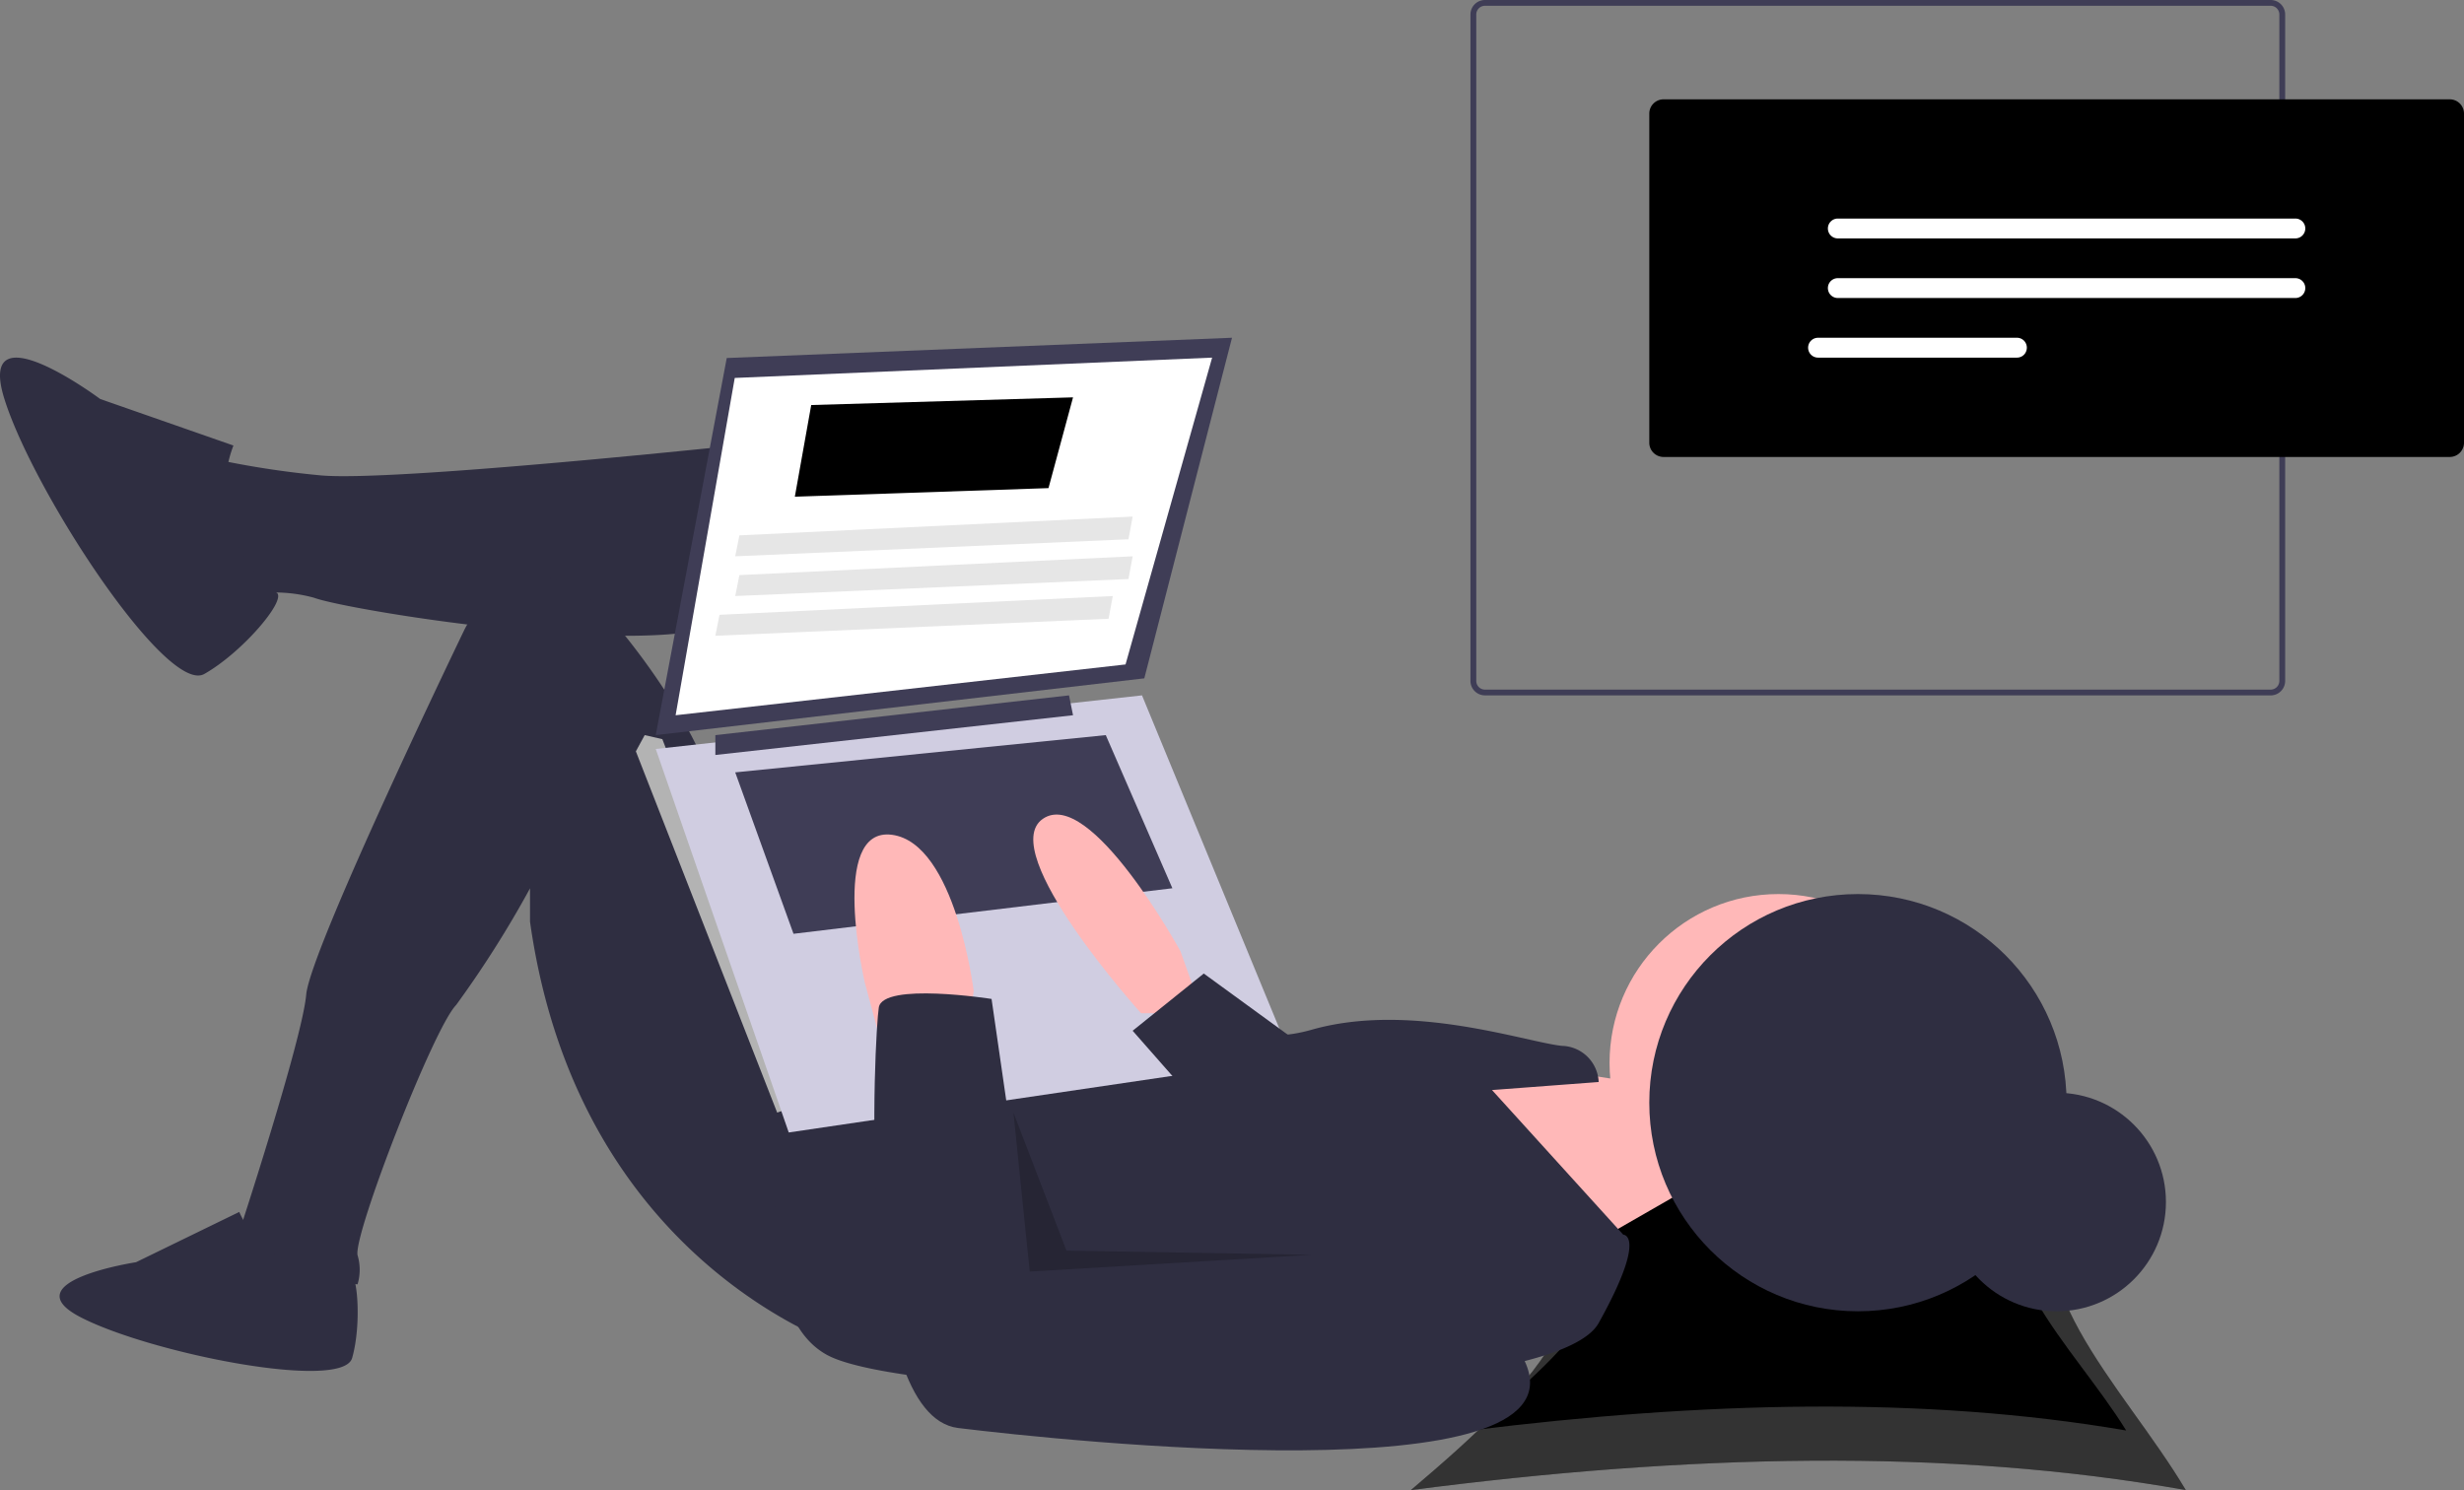 <svg xmlns="http://www.w3.org/2000/svg" id="e2264080-d713-4334-810e-b1d4e0c4b7af" data-name="Layer 1" width="124" height="75" viewBox="0 0 124 75"><rect x="0" y="0" width="124" height="75" fill="#808080" stroke="none"/><g id="afd994bc-cbdb-45f7-aab2-3503fcd9c15a" data-name="Page-1"><g id="adc110df-646a-43f0-b287-f450457ed950" data-name="LP"><g id="be978a4c-6159-4256-9fe1-3e6dca610c19" data-name="Group-32"><g id="a054c190-999d-401d-8781-ec78f95f3717" data-name="Group-12-Copy"><path id="a989c25e-fa2e-43a2-bcc3-927aea98ba48" data-name="Shape" d="M114.268,35H74.732A.73.73,0,0,1,74,34.273V.727A.73.73,0,0,1,74.732,0h39.536A.73.73,0,0,1,115,.727v33.547a.73.73,0,0,1-.732.727ZM74.732.291a.438.438,0,0,0-.439.436v33.547a.438.438,0,0,0,.439.436h39.536a.438.438,0,0,0,.439-.436V.727a.438.438,0,0,0-.439-.436Z" transform="translate(0)" style="fill:#3f3d56"></path><path d="M123.268,5H83.732A.718.718,0,0,0,83,5.7V22.3a.718.718,0,0,0,.732.7h39.536A.718.718,0,0,0,124,22.3V5.7A.718.718,0,0,0,123.268,5Z" transform="translate(0)"></path><path id="a45c894e-99aa-42b7-963b-12efc4dcc89b" data-name="Path" d="M92.488,11a.5.5,0,0,0,0,1h23.025a.5.5,0,0,0,0-1Z" transform="translate(0)" style="fill:#fff"></path><path id="fc3c5d0d-fd84-4173-9158-6db37a685899" data-name="Path" d="M92.488,14a.5.5,0,0,0,0,1h23.025a.5.5,0,0,0,0-1Z" transform="translate(0)" style="fill:#fff"></path><path id="b7ca2d2c-5c75-4da0-994e-28333222c0d8" data-name="Path" d="M91.493,17a.5.5,0,0,0,0,1h10.013a.493.493,0,0,0,.428-.25.506.506,0,0,0,0-.5.493.493,0,0,0-.428-.25Z" transform="translate(0)" style="fill:#fff"></path></g><path d="M104.076,59c-13.653,2.285-15.372,2.542-27.645,0,6.292,5.333.862,10.667-5.43,16,13.805-1.793,26.965-2.151,39,0C106.833,69.667,100.909,64.333,104.076,59Z" transform="translate(0)"></path><path id="a8befb7e-8dfd-493f-95ec-445639c9061f" data-name="Path" d="M110,75c-12.035-2.151-25.195-1.793-39,0,6.292-5.333,11.722-10.667,5.43-16,12.273,2.542,13.992,2.285,27.646,0C100.909,64.333,106.833,69.667,110,75Z" transform="translate(0)" style="fill:#fff;opacity:0.2;isolation:isolate"></path><path d="M101.987,59C90.435,60.856,88.98,61.066,78.595,59,83.919,63.333,79.324,67.667,74,72c11.681-1.457,22.817-1.747,33,0C104.32,67.667,99.308,63.333,101.987,59Z" transform="translate(0)"></path><circle id="bb81f404-2b04-40d3-8ca4-12b64289f6ce" data-name="Oval" cx="103.5" cy="60.5" r="5.5" style="fill:#2f2e41"></circle><polygon id="aae0474a-9ea1-4c34-8869-161d6905a5c0" data-name="Path" points="79.214 54 83.071 54.6 85 59.8 79.429 63 73 54 79 54 79.214 54" style="fill:#ffb8b8"></polygon><circle id="e5569e64-f30a-4e42-85c2-28603b095ce3" data-name="Oval" cx="89.5" cy="53.5" r="8.5" style="fill:#ffb8b8"></circle><path id="a353d99a-8b61-4515-9c85-2fe784dc3711" data-name="Path" d="M41,22s-21.239,2.341-24.987,1.915a45.495,45.495,0,0,1-5.414-.851S8.101,26.468,9.35,27.958a9.061,9.061,0,0,0,2.499,2.128,7.503,7.503,0,0,1,3.956,0c1.666.638,18.532,3.405,21.447.851S41,22,41,22Z" transform="translate(0)" style="fill:#2f2e41"></path><path id="eb02c421-df0d-4071-a648-3d8d0b26fb6f" data-name="Path" d="M43,68S29.153,64.014,26.673,46.39V44.712a53.363,53.363,0,0,1-3.72,5.875c-1.137,1.154-5.167,11.539-4.96,12.588a2.55,2.55,0,0,1,0,1.469L12,64.014V62.126s3.203-9.756,3.41-12.064,7.957-18.358,7.957-18.358,2.893-6.084,7.853,0,5.373,10.28,5.373,10.28L43,54.573Z" transform="translate(0)" style="fill:#2f2e41"></path><path id="fb1b8f80-7c31-49ff-8785-4a941d881468" data-name="Path" d="M11.747,22.424,5.041,20.082s-6.286-4.684-4.819,0S8.394,34.987,10.28,33.923s4.154-3.707,3.648-4.09A6.376,6.376,0,0,1,11.747,22.424Z" transform="translate(0)" style="fill:#2f2e41"></path><path id="bb62381f-fc93-44e8-8113-58615a38f08d" data-name="Path" d="M12.04,61,6.843,63.531s-6.285.964-2.78,2.772,13.175,3.736,13.658,2.049.292-4.487-.217-4.412A5.083,5.083,0,0,1,12.04,61Z" transform="translate(0)" style="fill:#2f2e41"></path><path id="ee811245-acc3-4036-9883-43394165efb0" data-name="Path" d="M39.787,54.46S37.104,65.784,41.645,68.21s36.33,2.831,38.807-1.618S81.69,62.144,81.69,62.144l-6.605-7.28,5.367-.404a1.899,1.899,0,0,0-1.858-1.82c-1.858-.202-7.638-2.224-12.592-.809S58.159,49,58.159,49Z" transform="translate(0)" style="fill:#2f2e41"></path><polygon id="a3dbdb59-54fd-4c96-a810-f3155ca1fda9" data-name="Path" points="36.573 18.02 33 37 57.587 34.143 62 17 36.573 18.02" style="fill:#3f3d56"></polygon><polygon id="b02510ed-2114-49a8-abd5-70d28e074672" data-name="Path" points="36.976 19.023 34 36 56.642 33.443 61 18 36.976 19.023" style="fill:#fff"></polygon><polygon id="a2778caa-a7ae-4588-b6d9-309853fde7b4" data-name="Path" points="33.333 37.204 32.444 37 32 37.817 39.111 56 39.78 55.765 40 54.57 33.333 37.204" style="fill:#b3b3b3"></polygon><polygon id="e9b78512-9dea-47ed-9b90-8e6550d73a84" data-name="Path" points="33 37.698 39.693 57 65 53.264 57.471 35 33 37.698" style="fill:#d0cde1"></polygon><polygon id="aa98c59f-cfe9-4725-901a-d135bbb10289" data-name="Path" points="36 37 36 38 54 36 53.798 35 36 37" style="fill:#3f3d56"></polygon><polygon id="ad30143e-daa0-4a44-9026-a00eadc89840" data-name="Path" points="37 38.875 39.933 47 59 44.708 55.648 37 37 38.875" style="fill:#3f3d56"></polygon><path id="b71bb6b6-605d-4d4f-9dc6-41898f9fe196" data-name="Path" d="M60,49.543l-.594-1.665s-4.555-8.323-6.932-6.659S57.425,51,57.425,51H59.802Z" transform="translate(0)" style="fill:#ffb8b8"></path><path id="eb4472c1-7528-45c3-bc0e-c59a1019d980" data-name="Path" d="M44.205,52,43.52,49.451s-1.827-7.859,1.37-7.434S49,49.876,49,49.876l-.228,1.699Z" transform="translate(0)" style="fill:#ffb8b8"></path><path id="b063a80b-3577-4d38-b519-cd8c4dd3a793" data-name="Path" d="M49.9,50.279s-5.464-.855-5.674.428S42.965,71.234,48.219,71.875s31.313,3.421,28.581-3.207-6.935-5.773-6.935-5.773L52.002,64.819Z" transform="translate(0)" style="fill:#2f2e41"></path><polygon id="ad8fc264-c3ca-4e3e-b7cc-773872854037" data-name="Path" points="66 52.947 60.58 49 57 51.88 61.5 57 66 52.947" style="fill:#2f2e41"></polygon><polygon id="a3bd9d90-1d93-47dc-8e3c-06c9dc305863" data-name="Path" points="51 56 51.822 64 66 63.158 53.671 62.947 51 56" style="opacity:0.2;isolation:isolate"></polygon><circle id="fa1e338d-ac0f-4af8-b6ba-bcc6b5054991" data-name="Oval" cx="93.5" cy="55.5" r="10.5" style="fill:#2f2e41"></circle><polygon points="40.824 20.386 40 25 52.765 24.568 54 20 40.824 20.386"></polygon><polygon id="abe4d386-5684-4698-bd6b-a1cd858a5558" data-name="Path" points="37 28 56.79 27.143 57 26 37.21 26.946 37 28" style="fill:#e6e6e6"></polygon><polygon id="bff29500-aa97-4867-b1db-054bc6b4b9ce" data-name="Path" points="37 30 56.79 29.143 57 28 37.21 28.946 37 30" style="fill:#e6e6e6"></polygon><polygon id="b335791e-1468-47e9-822d-6f9d872c0e0c" data-name="Path" points="36 32 55.789 31.143 56 30 36.21 30.945 36 32" style="fill:#e6e6e6"></polygon></g></g></g></svg>